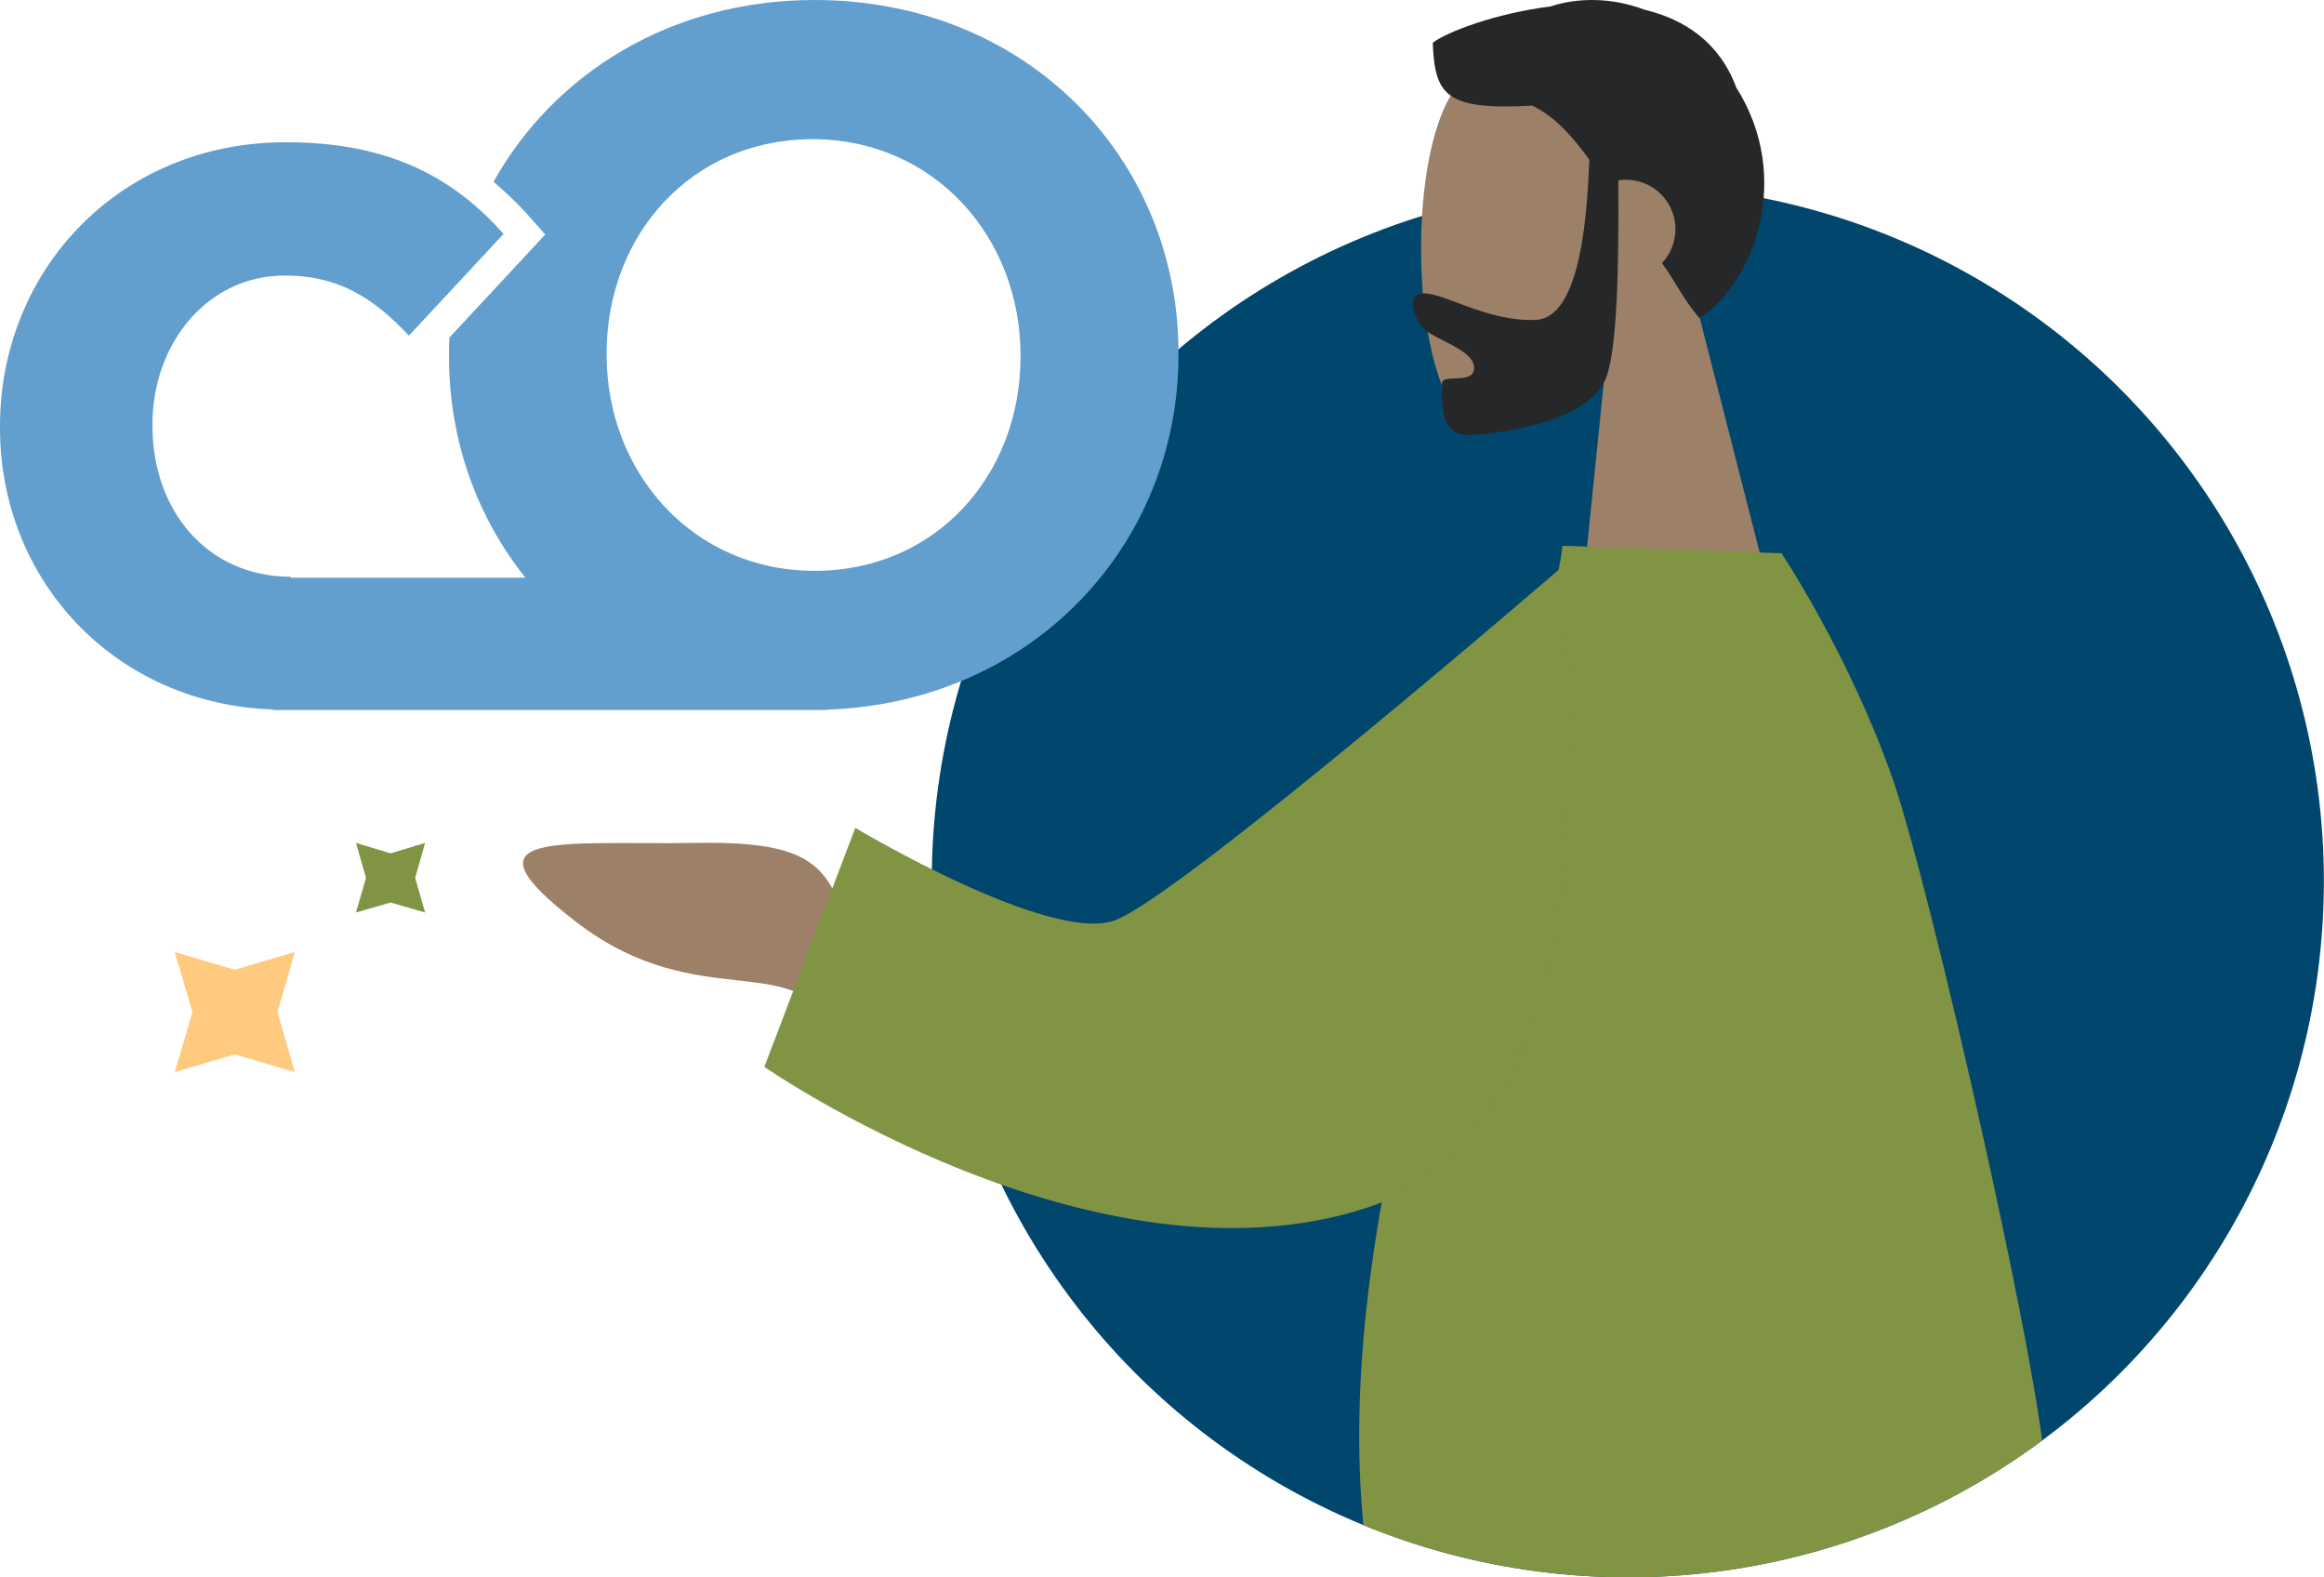 <?xml version="1.0" encoding="utf-8"?>
<!-- Generator: Adobe Illustrator 24.1.3, SVG Export Plug-In . SVG Version: 6.00 Build 0)  -->
<svg version="1.1" id="Layer_1" xmlns="http://www.w3.org/2000/svg" xmlns:xlink="http://www.w3.org/1999/xlink" x="0px" y="0px"
	 viewBox="0 0 510.956 346.723" enable-background="new 0 0 510.956 346.723" xml:space="preserve">
<g>
	<g>
		<circle fill-rule="evenodd" clip-rule="evenodd" fill="#00466D" cx="357.892" cy="193.66" r="153.036"/>
		<g id="Head_x2F_Front_x2F_Short-Beard_1_" transform="translate(82, 0)">
			<g id="Head_1_" transform="translate(54, 31)">
				<path fill-rule="evenodd" clip-rule="evenodd" fill="#9C8067" d="M253.943,102.418l-42.532,1.651l5.224-51.239
					c-11.207,7.362-22.353,11.143-27.699,9.984c-13.405-2.906-16.51-51.412-6.984-70.952s61.995-29.933,66.128,7.888
					c1.435,13.127-3.636,25.088-11.43,34.99L253.943,102.418z"/>
			</g>
			<path id="Hair_1_" fill-rule="evenodd" clip-rule="evenodd" fill="#252728" d="M254.896,23.222
				c-19.073,1.043-21.44-2.292-21.888-13.824c2.997-2.326,13.729-6.462,25.869-7.98c6.144-2.02,13.519-1.971,20.724,0.72
				c8.85,2.143,16.469,7.205,20.132,17.091c12.638,19.981,3.777,42.952-8.056,50.692c-3.373-3.696-5.634-8.633-8.283-12.08
				c1.941-2.049,3.087-4.848,2.968-7.891c-0.233-5.994-5.281-10.664-11.274-10.431c-0.438,0.017-0.869,0.06-1.291,0.127
				c0.168,21.095-0.38,35.659-2.339,42.445c-3.034,10.516-23.34,13.222-30.336,13.494c-6.912,0.269-5.938-7.269-6.093-11.251
				c-0.094-2.408,7.227,0.454,7.069-3.606c-0.158-4.06-9.366-6.23-11.339-8.776c-2.391-3.086-3.321-7.338,0.1-7.47
				c4.693-0.182,14.03,6.256,24.725,5.84c7.13-0.277,11.076-12.021,11.839-35.234C263.452,29.642,259.681,25.517,254.896,23.222z"/>
		</g>
		<path fill-rule="evenodd" clip-rule="evenodd" fill="#9C8067" d="M188.685,214.115c-5.198-22.381-6.293-29.329-35.839-28.837
			s-52.979-3.108-25.895,17.575s48.849,4.913,56.728,24.61C191.558,247.16,188.685,214.115,188.685,214.115z"/>
		<path fill-rule="evenodd" clip-rule="evenodd" fill="#809443" d="M448.988,316.616c-1.786-13.829-7.081-40.242-13.056-67.093
			c-7.346-33.019-15.718-66.701-19.848-78.459c-9.579-27.266-24.404-49.457-24.404-49.457l-48.145-1.638
			c-3.544,31.6-51.93,132.121-43.783,215.281c9.498,3.889,19.529,6.878,30.013,8.838
			C373.311,352.231,415.988,341.053,448.988,316.616z"/>
		<path fill-rule="evenodd" clip-rule="evenodd" fill="#809443" d="M342.856,125.102c0,0-83.397,71.933-97.746,77.194
			c-14.349,5.261-57.058-20.326-57.058-20.326l-20.003,52.54c0,0,72.719,50.441,132.451,30.96S342.856,125.102,342.856,125.102z"/>
	</g>
	<path fill="#629FCF" d="M179.101,0c-31.599,0-57.304,16.176-70.596,39.958c2.508,2.132,4.932,4.389,7.273,6.98l4.096,4.598
		l-4.18,4.514L98.809,74.19c-0.084,1.296-0.084,2.55-0.084,3.845v0.418c0,18.349,6.144,35.235,16.802,48.527H63.95
		c0-0.084,0-0.125,0-0.209c-18.558,0-30.428-14.754-30.428-33.103v-0.46c0-17.68,12.079-32.644,29.091-32.644
		c12.079,0,19.686,5.141,27.294,13.208l20.815-22.362C99.519,38.871,85.434,31.264,62.863,31.264C26.165,31.264,0,59.436,0,93.668
		v0.46c0,33.438,25.246,60.648,60.021,61.818v0.125h121.755v-0.084c44.974-1.505,77.325-36.029,77.325-77.994v-0.418
		C259.101,34.734,225.663,0,179.101,0z M224.368,78.495c0,25.872-18.558,46.98-45.266,46.98c-26.75,0-45.726-21.567-45.726-47.44
		v-0.418c0-25.872,18.558-47.022,45.266-47.022c26.75,0,45.726,21.567,45.726,47.44V78.495z"/>
</g>
<polygon fill="#809443" points="85.87,187.573 93.47,185.273 91.27,192.973 93.47,200.573 85.87,198.373 78.27,200.573 
	80.47,192.973 78.27,185.273 "/>
<polygon fill="#FFCA7F" points="51.614,213.158 64.814,209.258 61.014,222.458 64.814,235.658 51.614,231.758 38.414,235.658 
	42.314,222.458 38.414,209.258 "/>
</svg>

